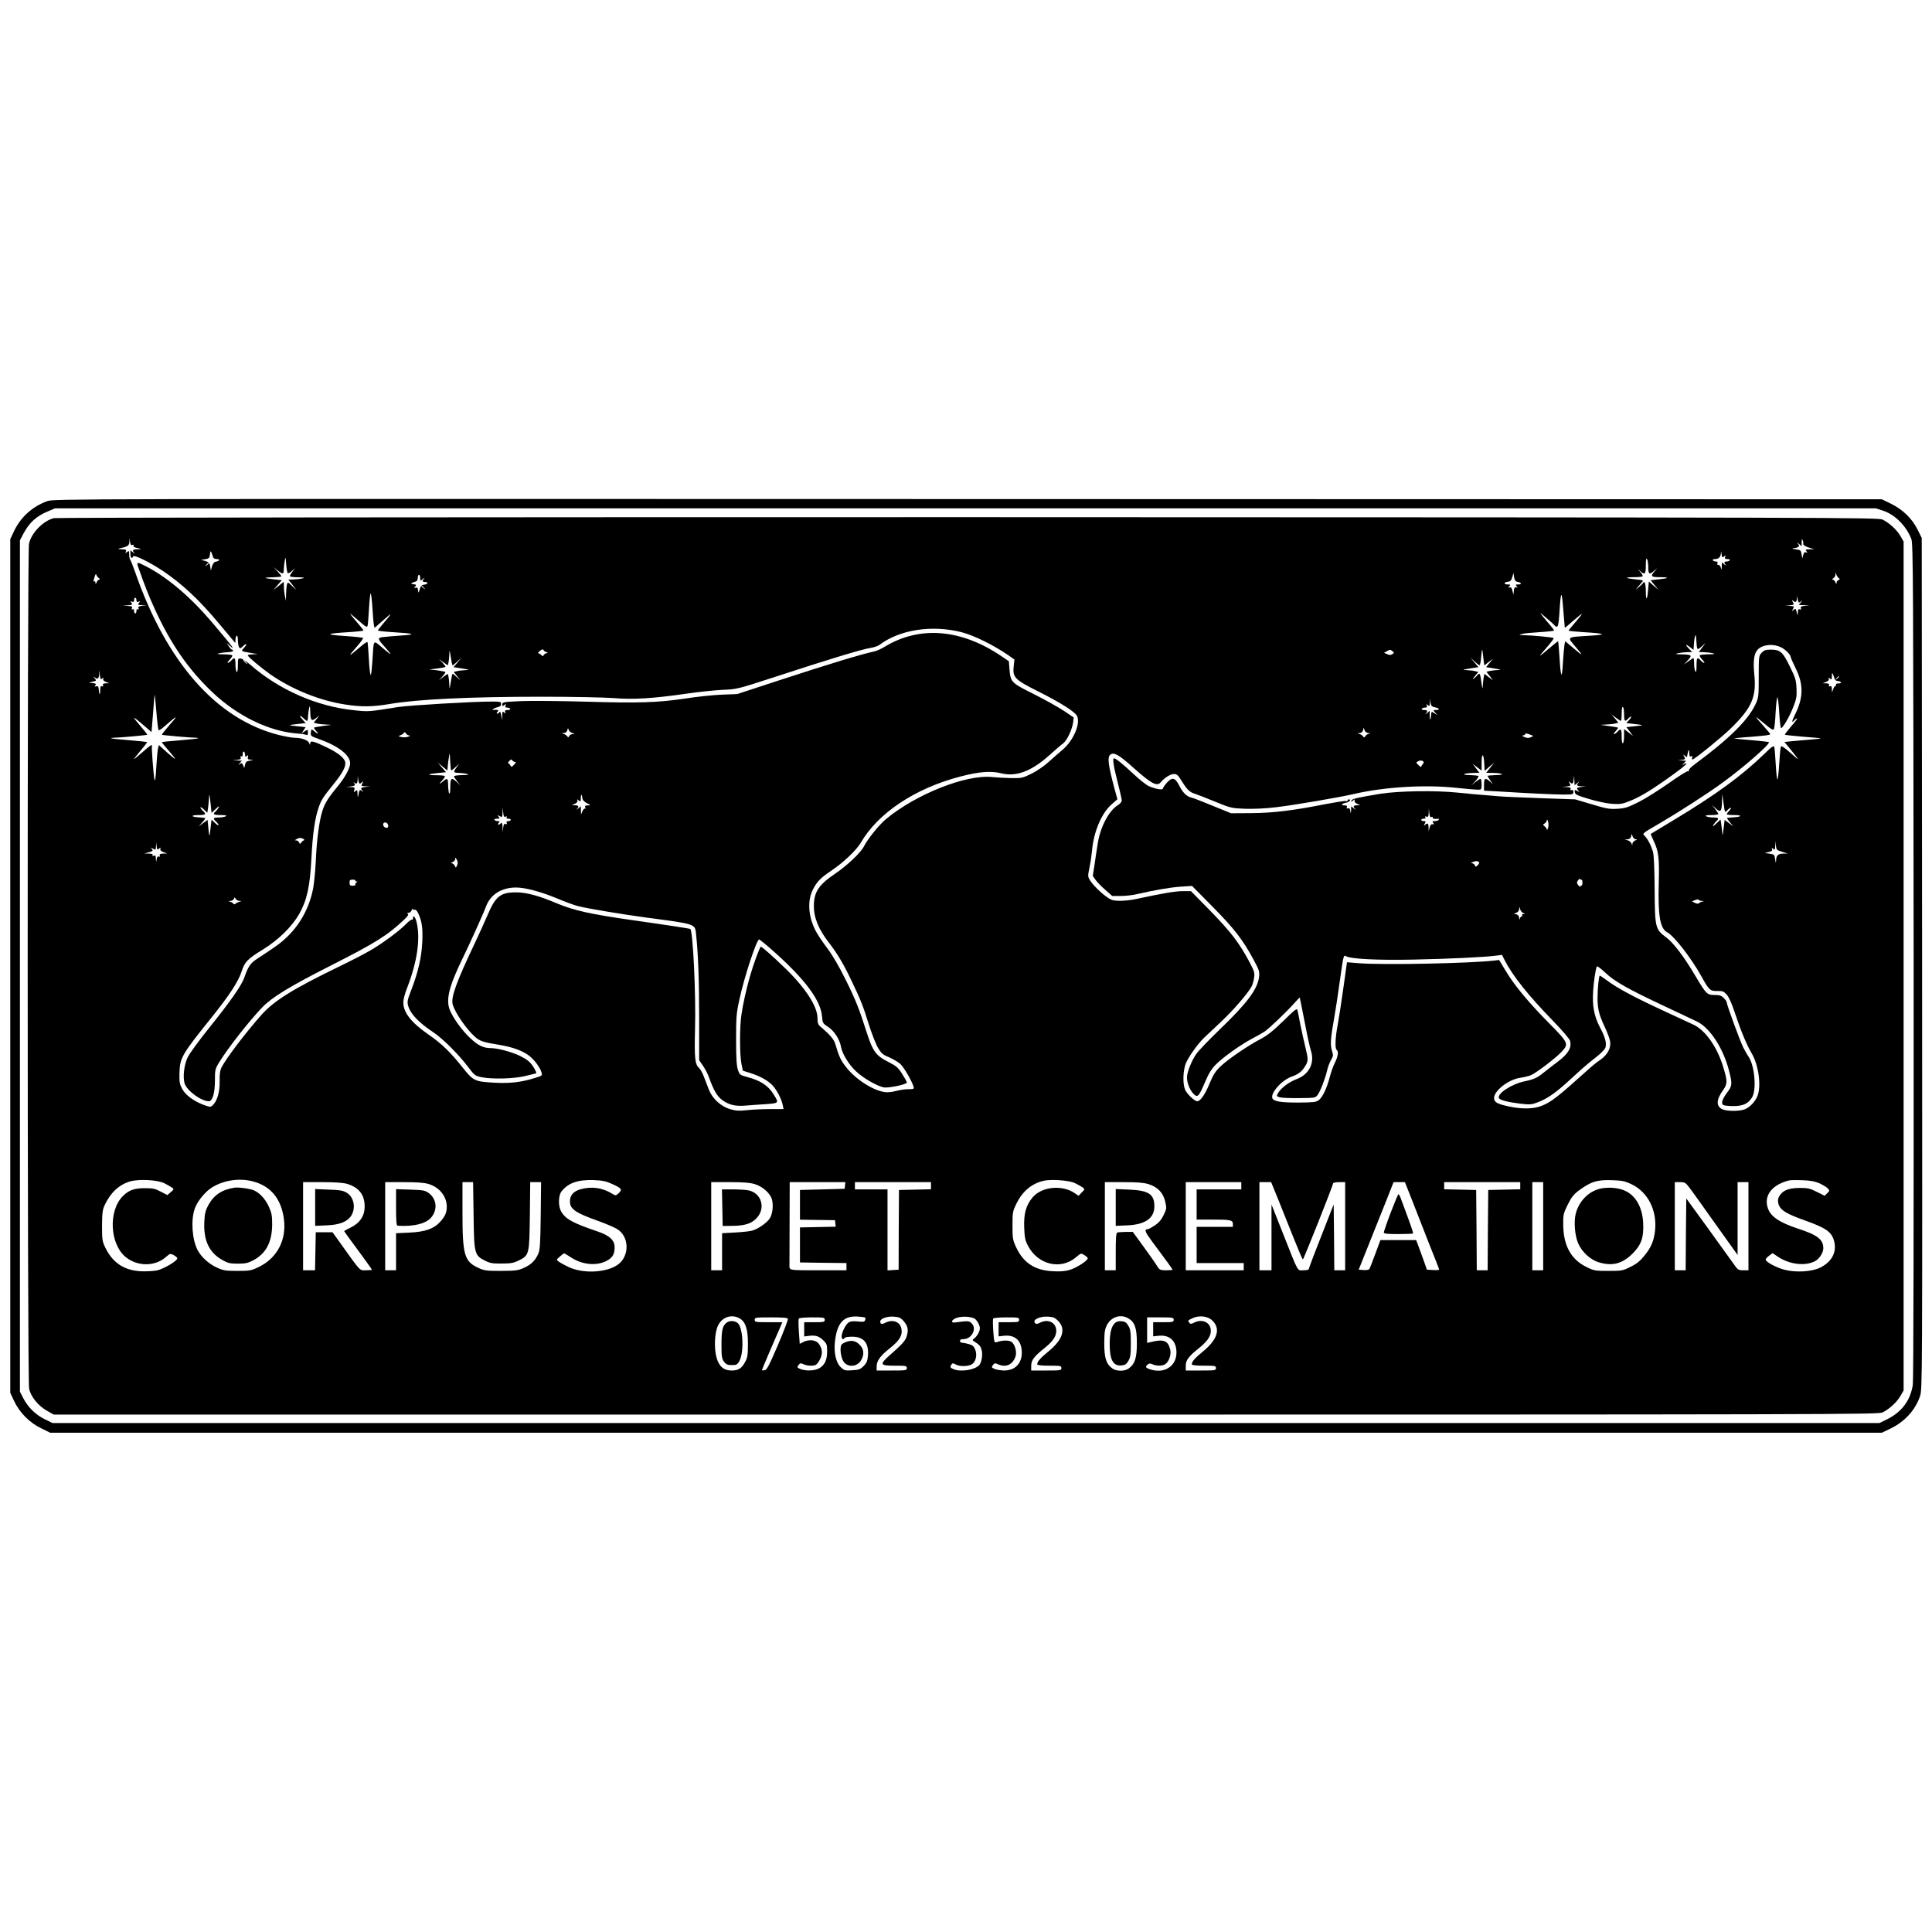 <?xml version="1.0" standalone="no"?>
<!DOCTYPE svg PUBLIC "-//W3C//DTD SVG 20010904//EN"
 "http://www.w3.org/TR/2001/REC-SVG-20010904/DTD/svg10.dtd">
<svg version="1.0" xmlns="http://www.w3.org/2000/svg"
 width="1600pt" height="1600pt" viewBox="0 0 1600 1600"
 preserveAspectRatio="xMidYMid meet">
<g transform="translate(0,1600) scale(0.1,-0.1)"
fill="#000000" stroke="none">
<path d="M392 11850 c-123 -44 -220 -132 -275 -247 l-32 -68 0 -3535 0 -3535
32 -68 c45 -96 128 -179 223 -225 l75 -37 7585 0 7585 0 75 36 c116 57 202
152 241 267 19 56 19 126 17 3582 l-3 3525 -35 70 c-46 92 -122 165 -219 213
l-76 37 -7570 2 c-7445 2 -7571 2 -7623 -17z m15205 -80 c99 -34 190 -126 232
-234 15 -37 16 -366 19 -3491 1 -2220 -1 -3473 -7 -3514 -20 -129 -91 -224
-211 -284 l-65 -32 -7565 0 -7565 0 -67 33 c-75 37 -139 100 -178 178 l-25 49
0 3525 0 3525 27 52 c51 96 109 149 207 189 l56 24 7541 0 7540 0 61 -20z"/>
<path d="M447 11709 c-89 -21 -187 -122 -207 -212 -15 -70 -14 -6927 1 -6997
14 -67 76 -143 149 -184 l55 -31 7555 0 c7277 0 7556 1 7591 18 56 28 116 83
147 135 l27 47 0 3515 0 3515 -27 47 c-31 52 -91 107 -147 135 -35 17 -315 18
-7571 20 -4434 0 -7551 -3 -7573 -8z m650 -222 c11 4 14 2 9 -5 -4 -7 4 -14
21 -18 48 -10 49 -12 11 -13 -40 -1 -46 -8 -25 -31 6 -8 2 -6 -10 4 l-23 19 0
-31 c0 -31 14 -44 22 -20 6 17 135 -46 242 -117 162 -108 305 -241 474 -444
48 -57 97 -116 109 -130 l22 -26 1 27 c0 15 5 30 10 33 6 4 10 -11 10 -37 0
-24 5 -50 10 -58 7 -12 13 -11 34 10 31 29 35 16 5 -17 -25 -26 -25 -26 61
-41 l55 -9 -43 -2 c-24 0 -42 -5 -40 -9 6 -16 104 -97 183 -154 181 -127 414
-221 627 -253 131 -20 223 -19 360 4 232 40 667 61 1260 61 248 0 515 -5 595
-11 167 -14 328 -4 613 37 96 14 229 28 295 31 118 5 124 7 405 98 495 162
750 239 824 250 25 4 56 15 69 24 167 127 436 168 682 105 103 -27 267 -108
388 -192 l48 -34 -6 -56 c-10 -90 9 -111 191 -202 196 -98 320 -176 335 -212
27 -65 -32 -201 -120 -276 -31 -26 -84 -73 -120 -105 -35 -32 -97 -74 -140
-95 -71 -35 -81 -37 -166 -36 -49 1 -122 5 -161 9 -214 22 -630 -143 -876
-348 -58 -48 -151 -163 -183 -226 -26 -52 -139 -159 -242 -229 -134 -91 -172
-149 -173 -265 0 -100 40 -196 131 -312 61 -79 114 -167 175 -295 79 -164 100
-215 148 -370 25 -80 60 -169 78 -199 28 -46 41 -57 93 -78 33 -14 74 -39 92
-55 30 -29 93 -137 108 -185 6 -22 3 -23 -42 -23 -26 0 -73 -7 -103 -15 -33
-9 -71 -13 -95 -9 -101 16 -242 108 -320 209 -42 53 -58 88 -86 185 -12 42
-42 78 -127 150 -17 15 -22 30 -22 69 0 96 -99 249 -267 412 -100 97 -193 179
-202 179 -8 0 -62 -146 -90 -245 -30 -104 -58 -230 -71 -320 -15 -100 -15
-325 0 -403 l12 -59 57 -18 c84 -26 149 -62 188 -103 37 -39 77 -117 86 -167
l6 -30 -112 0 c-62 0 -148 -4 -192 -9 -64 -7 -92 -5 -137 8 -77 22 -148 87
-177 161 -11 30 -30 79 -42 109 -11 30 -29 62 -40 72 -34 31 -39 79 -33 324 8
284 -17 804 -39 827 -4 3 -205 34 -482 73 -344 49 -483 80 -624 139 -145 62
-253 91 -335 91 -132 0 -172 -32 -239 -190 -25 -58 -71 -159 -102 -225 -156
-328 -202 -455 -186 -513 20 -69 111 -202 181 -265 42 -39 69 -48 205 -70 106
-18 187 -46 243 -87 44 -32 97 -102 107 -143 7 -24 4 -27 -61 -46 -105 -33
-199 -44 -319 -38 -173 9 -184 14 -271 123 -105 132 -175 200 -285 276 -144
100 -209 183 -209 267 0 22 13 73 29 113 87 222 115 418 80 556 -11 41 -29 58
-29 26 0 -8 -4 -13 -8 -10 -5 3 -26 -13 -48 -35 -53 -56 -202 -166 -299 -221
-44 -26 -154 -83 -245 -127 -396 -192 -549 -287 -656 -407 -132 -149 -289
-356 -329 -433 -13 -26 -17 -56 -16 -118 2 -87 -21 -163 -59 -198 -16 -14 -22
-14 -74 5 -83 32 -147 79 -176 130 -21 38 -25 57 -24 122 3 138 12 155 263
468 154 192 224 300 252 385 26 80 47 102 180 184 127 79 236 186 297 292 64
114 89 227 101 461 11 207 28 328 60 421 22 64 36 85 130 201 64 80 91 129 91
165 0 38 -51 82 -155 132 -111 53 -135 59 -136 32 0 -14 -2 -13 -9 4 -10 24
-63 43 -121 43 -20 0 -80 11 -133 24 -513 131 -927 600 -1186 1346 -18 52 -37
99 -42 105 -4 5 -8 24 -8 43 0 31 -2 33 -17 21 -15 -12 -16 -12 -10 4 5 14 0
17 -36 18 -23 1 -33 3 -22 6 73 16 85 24 87 56 l1 32 4 -32 c3 -24 8 -30 20
-26z m13837 12 c-6 -11 18 -26 56 -37 l35 -10 -39 -1 c-33 -1 -37 -3 -26 -16
11 -13 10 -14 -3 -9 -12 4 -18 -2 -24 -23 l-7 -28 -6 35 c-5 33 -8 35 -50 41
-25 3 -34 7 -20 8 14 1 31 5 39 10 13 8 13 12 1 28 -13 16 -12 16 8 -1 l22
-19 1 34 c0 27 2 30 8 14 5 -11 7 -23 5 -26z m-13170 -111 c3 -12 15 -18 33
-18 29 0 21 -16 -11 -22 -13 -2 -23 -16 -30 -38 l-10 -35 -5 34 c-5 29 -12 36
-41 45 l-35 10 35 5 c31 5 35 10 39 41 3 36 8 32 25 -22z m12514 4 c13 11 15
11 9 -4 -5 -14 -1 -18 19 -18 14 0 22 -4 19 -10 -3 -5 -15 -10 -26 -10 -22 0
-24 -10 -6 -30 6 -8 2 -6 -10 4 l-23 19 -1 -34 c-1 -31 -2 -32 -8 -9 -4 14
-14 24 -21 22 -8 -2 -10 3 -7 13 5 10 0 15 -13 15 -10 0 -22 5 -25 10 -3 6 4
10 17 10 31 0 48 17 50 50 1 19 2 17 5 -8 4 -29 6 -32 21 -20z m-11895 -138
c4 -4 19 3 34 17 l27 24 -22 -29 c-12 -16 -22 -33 -22 -37 0 -5 30 -10 68 -10
52 -1 60 -3 37 -9 -16 -4 -50 -8 -73 -9 l-44 -1 33 -42 33 -43 -36 33 c-35 33
-35 33 -42 10 -3 -13 -6 -48 -7 -78 l-1 -55 -9 40 c-4 22 -8 57 -8 78 l-1 39
-42 -34 -43 -33 34 40 35 40 -63 7 c-91 10 -96 16 -13 17 39 1 72 4 72 8 0 4
-15 23 -32 42 l-33 35 33 -27 c43 -35 52 -34 52 6 0 17 4 50 8 72 7 38 7 37
12 -27 3 -36 8 -70 13 -74z m11267 49 c0 -59 10 -65 49 -30 l26 22 -22 -26
c-37 -41 -30 -49 44 -49 82 0 77 -9 -11 -18 l-66 -7 32 -40 33 -40 -40 34 -40
35 -6 -67 c-7 -89 -19 -97 -19 -14 0 57 -11 93 -22 70 -2 -5 -17 -19 -33 -33
l-30 -25 20 25 c11 13 26 31 34 40 13 13 7 16 -53 22 -89 9 -96 18 -14 18 35
0 68 3 71 7 4 4 -5 20 -20 37 -26 29 -26 29 -2 8 41 -36 49 -29 49 46 0 47 3
63 10 52 5 -8 10 -39 10 -67z m-11920 33 c0 -2 -8 -10 -17 -17 -16 -13 -17
-12 -4 4 13 16 21 21 21 13z m13496 -122 c13 -10 13 -12 -1 -18 -8 -3 -15 -13
-16 -23 0 -14 -2 -13 -9 5 -5 12 -15 22 -22 22 -8 0 -6 5 5 11 9 5 18 20 18
32 1 20 2 20 6 2 3 -11 11 -25 19 -31z m-14408 -1 c10 -8 11 -13 4 -13 -7 0
-17 -10 -22 -22 -7 -19 -9 -19 -9 -5 -1 10 -5 16 -10 13 -10 -6 -9 1 5 44 5
16 9 20 12 10 2 -8 11 -21 20 -27z m11747 -31 c34 -6 42 -22 11 -22 -24 0 -27
-2 -16 -15 11 -13 10 -14 -3 -9 -12 4 -17 -2 -20 -28 l-3 -33 -9 33 c-5 24
-12 31 -23 27 -12 -4 -13 -3 -2 10 11 13 9 15 -14 15 -34 0 -34 18 1 22 21 2
29 11 37 38 l10 35 5 -35 c4 -24 12 -36 26 -38z m-9085 31 c0 -26 0 -26 23 -7
12 10 16 12 10 4 -18 -20 -16 -30 7 -30 30 0 24 -18 -7 -22 -21 -2 -29 -11
-37 -38 -10 -34 -10 -34 -14 -8 -2 20 -7 25 -20 21 -15 -6 -15 -4 -4 9 12 14
10 17 -15 20 -28 4 -24 8 22 23 8 2 15 16 15 30 0 14 5 25 10 25 6 0 10 -12
10 -27z m31 -80 c13 -16 12 -17 -3 -4 -10 7 -18 15 -18 17 0 8 8 3 21 -13z
m9448 -332 c1 -1 33 25 71 59 39 34 70 59 70 55 0 -4 -25 -35 -55 -70 -30 -34
-55 -65 -55 -68 0 -2 54 -8 119 -12 189 -11 206 -21 57 -30 -197 -12 -191 -6
-115 -95 66 -78 62 -78 -32 2 l-57 48 -6 -32 c-3 -18 -9 -87 -13 -153 -8 -141
-18 -119 -29 68 -4 64 -9 117 -11 117 -2 0 -35 -27 -74 -60 -38 -33 -72 -60
-75 -60 -3 0 23 32 57 70 34 39 59 73 56 76 -6 6 -170 22 -252 24 -39 2 -39 2
-10 10 17 5 83 11 148 15 64 4 117 10 117 13 0 4 -14 23 -30 42 -17 19 -45 53
-63 75 -30 38 -29 38 31 -14 34 -29 65 -57 68 -62 3 -5 11 -9 18 -9 9 0 15 30
20 108 12 195 19 203 32 37 7 -82 13 -152 13 -154z m-9875 167 c4 -62 9 -125
12 -141 l6 -27 76 67 c77 69 74 60 -18 -47 -16 -19 -30 -38 -30 -41 0 -4 54
-10 119 -14 182 -11 207 -20 76 -28 -60 -4 -129 -10 -152 -13 -51 -7 -50 -11
29 -99 54 -61 40 -54 -50 23 -60 51 -58 55 -67 -109 -4 -64 -10 -121 -14 -128
-5 -7 -12 50 -16 126 -4 76 -9 142 -12 146 -3 4 -32 -16 -66 -46 -92 -79 -99
-79 -28 1 35 40 61 75 58 79 -4 3 -73 11 -154 16 -167 12 -157 20 38 32 65 4
119 10 119 14 0 3 -25 35 -55 69 -30 35 -55 66 -55 69 0 3 31 -23 69 -56 58
-51 70 -59 75 -44 3 10 8 75 12 145 4 70 10 125 14 123 4 -3 10 -55 14 -117z
m11815 42 c4 0 13 6 21 13 8 6 6 2 -4 -10 l-19 -23 44 -2 44 -1 -38 -4 c-30
-3 -37 -8 -33 -20 4 -11 2 -14 -9 -9 -11 4 -15 -2 -16 -27 -1 -20 -3 -24 -6
-12 -10 46 -12 48 -30 34 -15 -13 -15 -12 -4 9 11 21 10 22 -26 24 l-38 1 38
4 c35 4 36 6 25 26 -10 19 -9 20 4 10 18 -16 28 -8 30 26 1 21 2 20 5 -6 2
-18 8 -33 12 -33z m-13769 20 c0 -14 5 -18 18 -13 15 6 15 5 3 -10 -12 -15
-10 -17 25 -19 l39 -1 -37 -4 c-29 -3 -36 -8 -31 -20 4 -11 2 -14 -5 -9 -8 5
-12 0 -12 -13 0 -12 -4 -21 -10 -21 -5 0 -10 9 -10 21 0 13 -4 18 -12 13 -8
-5 -9 -2 -5 9 5 14 -1 17 -36 19 l-42 1 43 4 c39 4 42 6 30 20 -11 15 -11 16
5 10 12 -5 17 -1 17 13 0 11 5 20 10 20 6 0 10 -9 10 -20z m12926 -399 c3 -11
12 -7 36 15 l32 29 -27 -37 -28 -38 43 -1 c24 -1 57 -5 73 -9 23 -6 16 -8 -36
-9 -36 0 -69 -4 -72 -8 -4 -4 5 -19 20 -35 15 -15 22 -28 16 -28 -5 0 -18 9
-28 20 -29 32 -35 24 -35 -42 0 -45 -3 -59 -10 -48 -5 8 -10 36 -10 63 0 26
-3 47 -6 47 -3 0 -22 -12 -42 -27 l-37 -27 33 36 c39 42 33 47 -56 49 -47 1
-52 3 -27 9 17 4 50 8 74 9 l45 1 -29 30 c-33 35 -26 40 13 9 l27 -21 3 44 c1
23 5 54 9 68 6 19 8 12 11 -30 1 -30 5 -61 8 -69z m690 10 c38 -17 84 -63 84
-83 0 -5 19 -48 42 -95 66 -134 63 -244 -9 -386 -25 -50 -26 -70 -3 -42 7 8
17 15 22 15 5 0 -16 -29 -48 -65 -31 -36 -55 -67 -52 -70 2 -2 69 -9 149 -16
79 -6 145 -12 147 -14 2 -2 -36 -6 -85 -10 -48 -4 -117 -10 -152 -13 l-63 -7
56 -68 c31 -38 56 -71 56 -74 0 -2 -30 23 -67 56 -42 38 -70 56 -74 49 -4 -6
-10 -69 -14 -140 -4 -70 -11 -130 -15 -133 -4 -2 -10 53 -14 123 -4 70 -9 135
-12 145 -5 15 -20 5 -82 -56 -189 -183 -404 -340 -757 -552 -99 -60 -182 -110
-184 -111 -1 -2 9 -27 23 -56 42 -87 49 -145 43 -352 -7 -271 11 -375 70 -407
58 -31 197 -210 283 -364 63 -114 72 -123 131 -122 46 1 55 -3 79 -30 17 -19
42 -73 65 -144 51 -154 100 -272 141 -341 58 -96 82 -274 48 -356 -21 -51 -71
-100 -114 -112 -52 -15 -147 -12 -179 5 -51 26 -47 80 10 159 36 51 36 74 -2
196 -49 159 -144 295 -240 342 -19 9 -133 62 -254 118 -240 111 -384 188 -466
250 -30 22 -56 40 -60 40 -8 0 -19 -107 -19 -189 1 -88 13 -136 59 -234 21
-45 42 -99 45 -120 10 -54 -21 -113 -82 -155 -26 -17 -63 -47 -83 -65 -272
-245 -323 -285 -407 -317 -64 -24 -157 -26 -257 -5 -96 20 -124 33 -131 61
-15 60 114 165 220 179 28 4 66 13 85 21 43 18 212 147 256 196 58 63 53 73
-104 232 -173 175 -290 316 -361 435 l-55 91 -40 -5 c-198 -23 -918 -38 -1120
-22 l-100 8 -29 -208 c-16 -114 -37 -252 -47 -306 -21 -107 -25 -202 -9 -212
17 -11 11 -54 -14 -104 -14 -26 -33 -81 -44 -122 -24 -93 -60 -168 -92 -191
-22 -16 -46 -18 -171 -19 -138 0 -195 9 -210 32 -24 40 71 151 156 182 59 21
86 42 114 88 26 42 26 56 2 155 -11 44 -29 126 -41 184 -11 58 -22 114 -25
125 -4 17 -23 3 -117 -90 -84 -82 -132 -120 -187 -149 -108 -56 -278 -173
-337 -231 -40 -39 -59 -70 -88 -141 -38 -91 -75 -144 -101 -144 -22 0 -87 61
-101 97 -20 47 -17 154 5 213 20 53 100 165 153 216 18 17 80 75 137 129 101
94 228 241 257 297 8 15 17 48 20 72 6 39 1 54 -38 128 -86 161 -153 248 -321
421 l-164 167 -69 0 c-62 0 -175 -20 -379 -64 -38 -9 -100 -16 -136 -16 -55 0
-73 4 -105 26 -52 35 -120 101 -146 142 -20 32 -20 36 -5 110 9 42 18 105 21
140 14 154 77 304 159 378 l51 45 -24 87 c-52 195 -61 261 -35 282 29 24 72 0
198 -114 143 -127 189 -152 220 -114 32 38 80 68 109 68 23 0 34 -9 57 -47 49
-79 70 -101 109 -114 20 -6 98 -36 172 -67 132 -54 138 -55 250 -60 71 -2 170
2 259 13 139 16 515 80 646 110 249 58 585 78 841 51 83 -9 165 -16 182 -16
31 0 32 1 32 45 0 25 -4 45 -9 45 -5 0 -24 -12 -43 -27 l-33 -27 33 35 c18 20
29 38 26 42 -4 4 -37 7 -73 8 -77 1 -49 16 33 18 l48 1 -28 37 -28 37 37 -28
37 -28 0 68 c0 84 18 75 22 -10 l3 -60 40 35 40 34 -33 -42 -34 -43 54 -1 c83
-1 107 -17 26 -18 -38 -1 -68 -4 -68 -7 0 -3 10 -20 22 -37 l22 -32 -25 23
c-39 34 -49 28 -49 -27 l0 -49 113 -6 c275 -17 468 -26 545 -26 77 0 82 1 82
21 0 14 -5 19 -14 16 -10 -4 -13 -1 -9 9 4 10 -4 14 -33 16 l-39 1 38 4 c35 4
36 6 26 26 -9 18 -9 20 2 10 21 -21 28 -15 32 25 4 37 4 37 5 -7 l2 -44 23 19
c12 10 16 12 10 4 -21 -23 -15 -30 25 -32 l37 -1 -37 -4 c-40 -4 -46 -11 -25
-32 10 -11 8 -11 -11 -1 -22 11 -23 10 -20 -11 3 -19 20 -27 118 -56 66 -20
147 -37 191 -40 66 -4 84 -2 145 23 76 30 157 77 279 162 122 85 197 144 191
149 -3 3 -14 0 -23 -8 -15 -11 -15 -10 1 9 l19 22 -34 2 -34 1 33 4 c29 4 31
6 20 26 -10 20 -10 21 5 8 10 -7 17 -12 18 -10 0 2 3 15 5 28 7 37 14 38 14 3
0 -24 4 -30 15 -26 11 5 13 2 9 -10 -3 -9 -2 -16 2 -16 16 0 237 180 313 253
180 175 219 265 199 456 -9 95 -4 154 19 189 32 51 126 66 199 33z m-10218
-42 c12 0 11 -3 -5 -9 -13 -5 -23 -14 -23 -20 0 -6 -7 -4 -16 4 -8 9 -20 16
-26 16 -6 0 0 9 13 19 20 16 25 17 32 5 4 -8 16 -14 25 -15z m7757 -52 l7 -58
36 28 37 27 -29 -34 -29 -35 69 -11 c50 -8 59 -12 33 -13 -20 0 -51 -4 -68 -7
l-31 -7 27 -35 27 -36 -36 27 -35 27 -7 -37 c-3 -21 -6 -54 -7 -73 -1 -21 -5
-7 -10 34 -10 78 -15 88 -32 66 -7 -8 -21 -22 -32 -30 -12 -9 -8 -1 9 20 l29
35 -24 6 c-13 4 -44 8 -69 9 -43 2 -42 3 24 14 l70 11 -34 40 -34 40 37 -34
c20 -19 39 -32 42 -29 3 3 9 36 12 74 7 73 8 72 18 -19z m-8538 -56 c2 -3 20
11 40 30 l37 34 -34 -40 -34 -40 70 -11 c66 -11 67 -12 24 -14 -25 -1 -56 -5
-69 -9 l-24 -6 29 -35 28 -35 -32 29 c-17 16 -33 28 -35 25 -2 -2 -9 -33 -14
-69 -10 -62 -10 -63 -12 -20 -1 25 -4 55 -7 68 l-6 22 -37 -26 -36 -27 29 31
c16 18 27 34 24 37 -3 3 -34 9 -69 14 l-64 7 68 8 c37 5 67 11 67 14 0 3 -12
19 -27 36 l-28 29 36 -27 37 -26 6 22 c3 13 6 43 7 68 2 43 2 42 12 -20 5 -36
12 -67 14 -69z m7785 116 c15 -12 15 -14 -2 -25 -14 -8 -24 -8 -43 1 l-25 11
22 12 c27 16 28 16 48 1z m-10686 -226 c12 9 13 9 9 -3 -4 -9 4 -18 22 -25
l28 -11 -29 -1 c-20 -1 -27 -5 -23 -15 4 -10 1 -13 -9 -9 -11 4 -14 -4 -14
-33 0 -45 -8 -42 -12 5 -2 26 -6 31 -21 27 -14 -3 -16 -2 -7 9 9 11 5 14 -22
18 l-33 3 33 9 c32 7 32 8 15 29 -10 11 -11 15 -3 9 26 -23 40 -15 42 25 1 37
2 37 5 -6 4 -37 6 -42 19 -31z m14348 -3 c3 -10 14 -18 25 -18 11 0 23 -4 26
-10 4 -6 -5 -10 -20 -10 -15 0 -24 -4 -20 -10 3 -5 2 -10 -4 -10 -5 0 -14 -12
-19 -27 l-10 -28 -1 29 c-1 20 -5 27 -15 23 -10 -4 -13 -1 -9 9 4 10 -3 14
-23 15 l-29 1 28 11 c18 7 26 16 22 25 -4 12 -3 13 10 2 13 -11 15 -8 16 21 0
28 2 30 9 14 5 -11 11 -28 14 -37z m36 18 c0 -2 -8 -10 -17 -17 -16 -13 -17
-12 -4 4 13 16 21 21 21 13z m-13917 -443 c4 -3 24 9 45 28 115 101 125 103
41 9 -34 -39 -60 -72 -58 -75 4 -4 246 -25 288 -25 8 0 12 -2 10 -5 -3 -2 -70
-9 -150 -16 -79 -6 -146 -13 -148 -15 -2 -2 22 -32 53 -67 31 -35 56 -67 56
-71 0 -4 -30 20 -67 53 l-68 61 -7 -32 c-4 -18 -10 -89 -14 -158 -5 -87 -10
-116 -15 -95 -7 29 -25 262 -21 278 4 17 -15 4 -80 -54 -37 -33 -68 -58 -68
-55 0 3 25 35 56 72 31 36 54 67 52 69 -1 1 -68 8 -148 15 -80 6 -147 13 -149
16 -2 2 5 4 16 4 42 0 277 21 282 25 2 3 -22 33 -53 69 -31 35 -56 67 -56 71
0 4 33 -21 73 -56 l72 -62 12 149 c6 82 12 154 13 159 2 6 8 -56 15 -138 6
-81 15 -150 18 -154z m10568 190 c39 -7 48 -23 13 -23 -27 0 -27 0 -8 -22 l19
-21 -25 16 c-26 16 -26 16 -28 -15 -4 -46 -12 -48 -12 -3 l0 38 -22 -19 c-13
-10 -17 -12 -10 -4 18 21 15 30 -14 30 -14 0 -23 4 -19 10 3 6 15 10 27 10 15
0 18 4 14 16 -5 14 -4 15 9 4 13 -11 15 -8 17 21 l1 34 4 -33 c4 -27 10 -34
34 -39z m1569 -59 c0 -58 7 -65 35 -34 10 11 21 18 23 15 3 -3 -5 -16 -17 -29
l-23 -24 59 -7 c92 -10 92 -11 15 -19 l-73 -8 28 -36 27 -36 -37 28 -37 28 0
-55 c0 -31 -4 -59 -10 -62 -6 -4 -10 17 -10 54 0 65 -6 73 -35 41 -10 -11 -23
-20 -28 -20 -6 0 0 11 13 25 13 14 22 27 19 29 -2 2 -35 8 -74 13 l-70 10 50
3 c28 1 61 5 74 9 l24 6 -29 35 -29 34 36 -27 c20 -15 39 -27 42 -27 4 0 7 27
7 61 0 37 4 58 10 54 6 -3 10 -31 10 -61z m-2118 -155 c21 -1 21 -2 3 -6 -11
-3 -24 -12 -28 -20 -8 -13 -10 -13 -20 0 -7 9 -21 17 -32 20 -17 4 -17 5 3 6
16 1 26 9 30 23 l5 22 8 -22 c5 -13 18 -22 31 -23z m1345 -15 l22 -9 -22 -11
c-17 -7 -31 -7 -52 2 -19 8 -23 13 -12 14 9 0 17 4 17 9 0 10 14 9 47 -5z
m-10647 -166 c0 -17 3 -18 14 -9 12 10 13 8 9 -8 -4 -17 0 -21 23 -22 27 -2
26 -2 -6 -8 -29 -5 -36 -11 -41 -36 -6 -28 -7 -29 -14 -7 -8 25 -15 27 -35 10
-8 -7 -6 -3 4 10 l19 22 -39 2 -39 1 37 4 c29 3 36 8 31 20 -4 11 -2 14 5 9 8
-5 12 2 12 19 0 15 4 24 10 20 6 -3 10 -15 10 -27z m9754 -75 c-8 -8 -14 -18
-14 -23 0 -5 -10 1 -22 13 -23 22 -23 22 -3 33 28 15 59 -3 39 -23z m-10039
-337 l7 -68 35 33 c24 23 32 27 25 13 -6 -11 -18 -26 -26 -34 -28 -22 -17 -30
42 -30 40 0 53 -3 42 -10 -8 -5 -34 -10 -57 -10 -48 0 -53 -8 -23 -35 11 -10
20 -23 20 -28 0 -6 -13 2 -29 17 l-29 28 -7 -58 c-10 -93 -11 -93 -19 -16 l-7
72 -37 -27 -37 -27 29 32 c16 17 28 34 25 36 -2 3 -26 6 -52 7 -68 4 -70 19
-3 19 60 0 67 7 36 35 -11 10 -20 23 -20 28 0 6 13 -2 29 -17 l28 -27 7 47 c3
26 6 61 7 78 1 44 6 22 14 -58z m12559 -47 c11 12 24 21 29 21 6 0 1 -10 -11
-23 -12 -13 -22 -26 -22 -30 0 -4 28 -7 63 -7 70 0 62 -15 -10 -19 -26 -1 -49
-4 -51 -5 -1 -2 10 -19 25 -37 l28 -33 -36 27 -36 27 -9 -72 c-7 -59 -9 -65
-11 -33 -2 22 -6 55 -9 74 l-5 34 -36 -34 c-24 -23 -32 -27 -25 -13 6 11 18
26 26 34 26 21 18 30 -26 30 -24 0 -50 5 -58 10 -11 7 2 10 43 10 31 0 57 4
57 9 0 5 -12 24 -27 43 l-27 33 33 -30 c40 -37 50 -26 52 60 l2 60 11 -79 c11
-78 11 -78 30 -57z m-11787 -248 c-7 -2 -17 -11 -23 -19 -9 -13 -12 -13 -17 2
-4 9 -14 16 -24 16 -14 0 -12 3 7 13 18 9 31 10 47 2 13 -6 17 -12 10 -14z
m12241 -95 l47 -15 -35 0 c-44 -1 -60 -15 -61 -55 -2 -27 -3 -26 -8 9 -6 38
-8 40 -46 45 l-40 6 33 8 c24 6 32 12 27 23 -4 13 -3 14 10 3 13 -11 15 -7 17
26 l1 39 4 -37 c4 -35 7 -39 51 -52z m-13441 26 c14 11 15 11 11 -2 -3 -10 5
-19 26 -27 l31 -11 -34 -1 c-25 -1 -32 -5 -28 -15 4 -10 1 -13 -8 -10 -9 4
-15 -4 -18 -23 -4 -27 -4 -27 -6 4 -1 26 -4 31 -18 26 -11 -4 -14 -3 -9 5 5 8
-5 12 -31 13 l-38 1 38 10 c32 9 36 12 25 26 -12 13 -10 14 10 3 21 -11 22
-10 24 21 l1 33 4 -33 c4 -29 6 -32 20 -20z m666 -433 c20 -1 20 -2 2 -6 -11
-3 -26 -10 -33 -16 -10 -8 -15 -8 -20 0 -4 6 -16 13 -27 16 -18 4 -18 5 3 6
12 0 25 8 29 17 5 15 7 15 15 0 5 -9 19 -17 31 -17z m12110 0 c21 -1 21 -2 2
-6 -11 -3 -23 -9 -26 -14 -3 -5 -17 -3 -31 3 l-26 13 26 11 c15 6 29 7 30 2 2
-4 13 -9 25 -9z m-12732 -2338 c24 -12 52 -28 63 -36 18 -13 17 -15 -10 -38
l-28 -24 -54 28 c-46 25 -65 29 -133 29 -87 0 -132 -16 -181 -65 -123 -122
-109 -401 25 -507 96 -77 237 -77 326 -2 40 34 41 35 71 19 17 -9 30 -22 28
-28 -8 -25 -114 -86 -168 -98 -30 -6 -90 -9 -135 -7 -139 8 -233 71 -294 198
-24 50 -26 65 -26 180 1 105 4 132 22 170 48 103 119 169 210 196 73 21 228
13 284 -15z m734 15 c145 -38 231 -140 255 -303 27 -177 -53 -333 -210 -407
-60 -29 -73 -31 -175 -31 -100 0 -116 3 -172 29 -64 29 -128 88 -157 144 -45
87 -56 246 -24 340 18 55 73 126 126 166 95 69 238 94 357 62z m2972 -20 c82
-37 89 -47 57 -77 -22 -21 -27 -22 -47 -9 -85 54 -176 67 -270 41 -58 -17 -87
-50 -87 -100 0 -64 45 -95 233 -162 61 -22 132 -52 155 -66 106 -61 108 -229
5 -299 -97 -65 -286 -73 -404 -17 -35 17 -73 37 -83 46 -19 14 -19 15 10 40
16 15 32 27 36 27 3 0 30 -15 58 -34 94 -62 216 -72 299 -25 45 25 61 54 61
110 0 59 -43 98 -145 132 -200 68 -259 100 -296 161 -27 44 -26 134 1 169 55
70 134 98 265 94 74 -3 101 -8 152 -31z m3833 7 c25 -12 54 -28 65 -36 20 -16
20 -16 -7 -43 l-26 -27 -29 20 c-105 74 -277 57 -353 -35 -54 -66 -72 -133
-68 -247 3 -84 8 -108 31 -151 81 -158 272 -204 398 -96 40 34 42 35 67 19 15
-8 28 -20 30 -26 6 -17 -90 -80 -147 -97 -38 -12 -79 -15 -140 -12 -150 7
-244 68 -305 197 -29 62 -31 73 -31 181 0 110 2 119 32 181 50 102 123 164
220 189 63 16 212 6 263 -17z m4615 -12 c132 -65 207 -212 192 -376 -9 -88
-31 -143 -87 -212 -39 -48 -66 -70 -118 -95 -64 -32 -72 -33 -182 -33 -111 0
-118 1 -183 33 -126 62 -188 175 -191 343 -1 91 1 98 37 172 30 61 49 85 90
116 103 76 152 92 284 87 80 -3 102 -8 158 -35z m1552 10 c28 -13 59 -32 69
-42 17 -19 17 -21 -4 -41 l-21 -21 -64 32 c-54 28 -76 33 -134 33 -81 1 -132
-14 -160 -45 -30 -32 -36 -61 -20 -100 18 -42 69 -72 206 -121 186 -66 231
-98 251 -177 22 -89 -19 -168 -114 -216 -68 -35 -201 -43 -296 -19 -65 17
-150 61 -157 82 -2 7 10 22 27 34 l30 22 46 -31 c96 -63 222 -78 304 -36 37
19 70 70 70 108 0 72 -49 110 -210 162 -154 51 -227 100 -250 171 -34 103 34
192 175 228 11 3 61 4 110 2 66 -2 104 -9 142 -25z m-12193 -5 c99 -30 146
-90 146 -189 0 -76 -39 -135 -114 -172 -31 -15 -56 -29 -56 -31 0 -2 52 -73
115 -158 63 -86 115 -158 115 -161 0 -3 -22 -5 -49 -5 -56 0 -40 -16 -209 220
l-68 95 -70 0 -69 0 -3 -157 -3 -158 -49 0 -50 0 0 365 0 365 158 0 c108 0
174 -5 206 -14z m674 -1 c91 -27 151 -102 152 -187 0 -50 -13 -80 -55 -127
-53 -58 -124 -83 -257 -89 l-108 -5 0 -153 0 -154 -45 0 -45 0 0 365 0 365
153 0 c108 0 168 -4 205 -15z m374 -257 c4 -321 7 -334 94 -378 42 -21 62 -25
140 -24 76 0 99 5 140 25 87 43 88 50 92 372 l3 277 45 0 45 0 -3 -277 c-3
-241 -6 -283 -21 -318 -25 -55 -60 -90 -121 -116 -45 -21 -67 -23 -186 -24
-125 0 -139 2 -191 26 -114 54 -129 107 -129 457 l0 252 44 0 44 0 4 -272z
m2327 256 c63 -18 125 -72 142 -121 17 -52 7 -134 -20 -169 -29 -37 -93 -81
-140 -95 -20 -6 -84 -13 -143 -16 l-108 -6 0 -153 0 -154 -45 0 -45 0 0 365 0
365 153 0 c110 0 168 -4 206 -16z m749 -11 l-3 -28 -185 -5 -185 -5 0 -123 0
-123 145 -2 145 -2 3 -27 3 -27 -148 -3 -148 -3 0 -145 0 -145 193 -3 192 -2
0 -30 0 -30 -235 0 c-249 0 -237 -2 -237 45 0 8 0 166 1 350 l1 335 231 0 230
0 -3 -27z m712 -3 l0 -29 -132 -3 -133 -3 -2 -330 -1 -330 -46 -3 -46 -3 0
335 0 336 -135 0 -135 0 0 30 0 30 315 0 315 0 0 -30z m1800 14 c76 -23 124
-72 140 -146 12 -54 12 -59 -14 -112 -19 -39 -40 -63 -73 -85 -26 -17 -52 -31
-59 -31 -30 0 -21 -23 34 -97 116 -156 172 -232 172 -238 0 -3 -24 -5 -52 -5
-45 0 -55 4 -68 24 -22 36 -96 141 -156 222 l-53 72 -58 0 c-32 -1 -64 -3 -70
-5 -10 -4 -13 -45 -13 -159 l0 -154 -45 0 -45 0 0 365 0 365 153 0 c112 0 168
-4 207 -16z m770 -14 l0 -30 -185 0 -185 0 0 -125 0 -125 128 0 c153 0 172 -4
172 -36 l0 -24 -150 0 -150 0 0 -150 0 -150 195 0 195 0 0 -30 0 -30 -240 0
-240 0 0 365 0 365 230 0 230 0 0 -30z m307 -117 c33 -82 91 -226 128 -320 38
-95 71 -173 75 -173 6 0 250 613 250 630 0 5 22 10 50 10 l50 0 0 -365 0 -365
-45 0 -45 0 -2 273 -3 272 -22 -55 c-141 -358 -183 -469 -183 -478 0 -7 -18
-12 -45 -12 -54 0 -37 -31 -170 305 l-95 240 0 -272 0 -273 -50 0 -50 0 0 365
0 365 49 0 48 0 60 -147z m1112 -15 c35 -90 97 -248 138 -353 42 -104 78 -196
80 -203 4 -10 -7 -12 -47 -10 l-53 3 -28 80 c-16 44 -36 99 -45 123 l-16 42
-148 0 -148 0 -42 -113 c-23 -63 -45 -119 -49 -126 -5 -7 -24 -11 -49 -9 l-40
3 84 210 c47 116 112 279 145 363 l60 152 47 0 47 0 64 -162z m891 132 l0 -29
-132 -3 -133 -3 -3 -332 -2 -333 -45 0 -45 0 -2 333 -3 332 -132 3 -133 3 0
29 0 30 315 0 315 0 0 -30z m190 -335 l0 -365 -45 0 -45 0 0 365 0 365 45 0
45 0 0 -365z m1227 298 c27 -38 90 -124 138 -193 49 -69 124 -174 167 -234
l78 -109 0 302 0 301 45 0 45 0 0 -365 0 -365 -43 0 c-41 0 -45 2 -87 63 -24
34 -121 168 -214 297 l-171 235 -3 -297 -2 -298 -45 0 -45 0 0 365 0 365 44 0
c42 0 45 -2 93 -67z m-7886 -1059 c52 -26 74 -90 73 -214 0 -88 -3 -112 -22
-147 -29 -55 -56 -73 -113 -73 -65 0 -104 33 -125 107 -22 77 -16 213 14 269
34 66 109 92 173 58z m1044 4 c3 -3 3 -13 -1 -22 -5 -13 -15 -15 -58 -10 -34
4 -61 2 -75 -6 -25 -13 -60 -82 -61 -117 0 -24 14 -31 25 -13 3 6 31 10 62 10
96 0 139 -52 131 -156 -4 -45 -10 -61 -36 -87 -27 -27 -40 -32 -95 -35 -58 -4
-65 -2 -94 25 -39 36 -58 119 -49 207 17 160 71 220 188 213 32 -2 60 -6 63
-9z m317 -27 c36 -40 43 -73 28 -124 -12 -41 -34 -66 -149 -167 -78 -70 -72
-80 49 -80 93 0 100 -1 100 -20 0 -19 -7 -20 -125 -20 l-125 0 0 33 c0 47 29
88 110 152 80 64 106 107 95 161 -10 58 -73 81 -134 49 -30 -15 -41 -11 -41
12 0 23 60 44 114 39 40 -3 55 -9 78 -35z m589 19 c11 -7 27 -27 35 -46 12
-29 12 -39 0 -68 -8 -18 -24 -40 -36 -49 -21 -15 -21 -15 14 -37 25 -15 39
-33 45 -58 11 -39 1 -102 -18 -126 -35 -41 -157 -61 -216 -34 -27 12 -29 16
-15 38 8 12 12 12 35 0 33 -18 98 -17 131 0 35 19 49 79 30 124 -11 27 -23 37
-53 45 -21 6 -46 11 -55 11 -10 0 -18 7 -18 15 0 10 10 15 29 15 67 0 112 84
70 128 -22 24 -28 25 -138 10 -39 -5 -35 18 6 36 41 17 117 15 154 -4z m690
-17 c69 -68 42 -156 -77 -254 -70 -57 -94 -85 -94 -108 0 -7 36 -11 100 -11
93 0 100 -1 100 -20 0 -19 -7 -20 -125 -20 l-125 0 0 39 c0 47 24 78 114 150
73 58 101 106 92 157 -12 59 -74 81 -135 49 -24 -12 -31 -12 -40 -1 -23 27 42
57 112 52 38 -2 56 -10 78 -33z m585 18 c53 -32 69 -80 69 -206 0 -121 -16
-170 -67 -208 -34 -25 -103 -25 -137 1 -50 36 -66 86 -66 207 1 95 4 116 23
153 36 68 115 92 178 53z m695 -18 c69 -68 42 -156 -77 -254 -70 -57 -94 -85
-94 -108 0 -7 36 -11 100 -11 93 0 100 -1 100 -20 0 -19 -7 -20 -125 -20
l-125 0 0 39 c0 47 22 77 115 151 73 60 100 106 91 156 -11 58 -76 82 -138 50
-23 -12 -29 -12 -39 0 -14 17 -13 19 31 39 54 24 125 15 161 -22z m-3516 15
c3 -7 -35 -105 -83 -218 -73 -170 -92 -206 -110 -208 -12 -2 -22 -1 -22 1 0 5
91 219 115 272 7 17 23 51 34 78 l20 47 -114 0 c-108 0 -115 1 -115 20 0 19 7
20 135 20 99 0 137 -3 140 -12z m305 -8 c0 -18 -7 -20 -85 -20 l-85 0 0 -59 0
-59 39 5 c55 7 84 -2 120 -38 28 -27 31 -37 31 -90 0 -71 -19 -112 -63 -139
-37 -23 -116 -26 -160 -7 -26 11 -27 14 -14 32 13 17 18 18 41 7 29 -13 75
-16 101 -6 9 4 25 24 36 47 24 46 20 90 -12 131 -24 30 -82 36 -128 11 l-28
-14 -7 100 c-4 55 -4 104 -1 109 3 6 53 10 111 10 97 0 104 -1 104 -20z m1610
0 c0 -18 -7 -20 -85 -20 l-85 0 0 -59 0 -58 48 5 c90 8 142 -41 144 -136 2
-93 -55 -152 -147 -152 -27 1 -63 6 -78 13 -26 11 -27 14 -14 32 13 17 18 18
41 7 65 -29 120 -6 145 61 14 36 -1 96 -28 121 -20 18 -75 19 -127 1 -20 -6
-21 -2 -28 89 -4 53 -4 100 -1 106 3 6 52 10 111 10 97 0 104 -1 104 -20z
m1280 0 c0 -18 -7 -20 -85 -20 l-85 0 0 -59 0 -58 48 5 c89 8 144 -43 145
-137 1 -116 -102 -182 -222 -140 -35 12 -38 21 -16 39 12 10 21 10 41 1 33
-15 85 -14 106 3 32 24 50 82 38 125 -19 70 -56 83 -162 56 l-28 -7 0 106 0
106 110 0 c103 0 110 -1 110 -20z"/>
<path d="M1145 11303 c60 -171 86 -235 137 -347 131 -287 278 -500 476 -688
206 -196 466 -323 697 -342 33 -2 68 -7 78 -11 13 -6 17 -2 17 19 0 26 0 26
-27 9 l-26 -18 17 27 17 26 -73 8 c-77 8 -77 9 15 19 l59 7 -20 21 c-33 37
-37 53 -5 25 16 -16 32 -28 36 -28 4 0 8 17 8 38 1 20 5 51 9 67 6 25 8 21 9
-25 2 -76 10 -86 47 -58 l29 23 -23 -30 -24 -30 24 -6 c12 -4 46 -8 73 -9 l50
-3 -70 -9 c-38 -5 -72 -12 -74 -14 -3 -2 6 -16 20 -31 24 -26 10 -23 -23 5
-10 8 -18 13 -19 11 -11 -54 -12 -53 58 -78 163 -57 263 -134 263 -203 0 -36
-43 -117 -97 -182 -84 -102 -111 -144 -132 -208 -27 -83 -48 -238 -56 -423 -4
-82 -14 -183 -22 -224 -30 -153 -102 -288 -209 -394 -54 -53 -87 -78 -254
-187 -56 -36 -74 -63 -105 -151 -23 -69 -115 -200 -291 -419 -86 -107 -167
-218 -180 -247 -30 -62 -41 -165 -25 -216 20 -61 138 -147 201 -147 30 0 50
68 50 173 0 88 1 94 37 152 70 115 250 344 356 454 82 84 228 173 567 345 369
187 470 250 607 380 30 28 39 42 30 48 -8 5 -7 8 6 8 10 0 22 10 27 23 5 12 9
17 9 10 1 -7 7 -10 15 -7 8 3 19 -8 29 -28 31 -66 40 -126 34 -241 -6 -125
-33 -244 -91 -396 -32 -81 -35 -98 -26 -130 19 -68 87 -139 210 -221 77 -51
208 -182 286 -285 53 -71 58 -74 111 -86 91 -18 275 -13 367 11 44 11 81 20
83 20 10 0 -1 27 -27 65 -23 33 -48 53 -103 80 -70 34 -182 64 -242 65 -62 0
-105 21 -170 82 -67 62 -141 164 -169 232 -36 86 -7 200 108 435 56 115 169
364 191 424 37 100 129 157 249 157 76 0 205 -35 336 -89 64 -27 144 -57 177
-65 76 -20 367 -68 573 -96 402 -53 395 -51 404 -132 18 -162 26 -385 26 -698
l0 -350 33 -48 c18 -27 41 -70 50 -98 38 -105 66 -153 108 -184 57 -41 109
-53 194 -46 38 3 114 9 168 12 110 8 110 8 61 85 -43 69 -109 112 -214 139
-63 17 -65 19 -79 61 -11 32 -15 98 -15 249 0 185 2 217 27 330 39 185 143
500 164 500 4 0 57 -43 117 -96 263 -234 394 -409 404 -544 4 -53 7 -56 51
-85 49 -32 95 -102 106 -165 11 -60 66 -148 125 -203 58 -55 171 -120 227
-132 39 -8 193 24 193 40 0 7 -18 39 -39 72 -34 53 -48 65 -117 100 -98 49
-126 87 -173 233 -67 209 -94 278 -177 445 -55 111 -108 203 -155 265 -39 52
-82 116 -95 143 -61 118 -69 250 -21 342 34 66 62 94 155 157 96 64 206 169
240 228 143 247 451 452 825 549 156 41 254 48 338 27 125 -31 250 16 400 150
46 42 97 86 113 97 32 25 74 112 83 173 l5 42 -78 53 c-44 29 -155 92 -249
139 -192 96 -196 100 -205 209 l-5 65 -65 44 c-331 223 -672 251 -960 78 -30
-19 -71 -37 -90 -41 -108 -23 -365 -101 -790 -240 l-345 -113 -130 -5 c-71 -3
-206 -17 -300 -32 -229 -34 -384 -39 -820 -26 -203 6 -443 8 -532 5 -153 -7
-163 -8 -163 -27 0 -17 2 -18 17 -6 15 12 16 12 10 -3 -5 -13 -1 -18 13 -18
10 0 22 -4 25 -10 4 -6 -5 -10 -20 -10 -21 0 -26 -4 -21 -16 5 -14 4 -15 -9
-4 -13 11 -15 7 -16 -26 l-2 -39 -6 40 c-4 26 -9 35 -14 28 -5 -7 -13 -13 -19
-13 -7 0 -6 6 2 15 10 12 9 15 -6 16 -11 1 -23 1 -27 0 -24 -4 7 17 33 22 21
5 30 12 30 27 0 18 -6 20 -77 20 -159 0 -681 -31 -773 -45 -253 -40 -245 -40
-367 -27 -310 31 -627 171 -867 383 -26 23 -59 44 -72 45 -23 3 -24 0 -24 -57
0 -38 -4 -58 -10 -54 -5 3 -10 31 -10 61 0 58 -7 65 -35 34 -10 -11 -23 -20
-28 -20 -6 0 1 13 16 28 15 16 24 31 20 35 -3 4 -36 8 -72 8 -52 1 -59 3 -36
9 17 4 49 8 73 9 23 0 42 6 42 11 0 6 -4 10 -9 10 -5 0 -17 12 -26 28 l-18 27
29 -25 c24 -22 26 -22 14 -3 -19 27 -74 93 -176 213 -178 207 -368 366 -543
454 -66 34 -72 33 -56 -11z m890 -783 c10 -11 16 -20 13 -20 -3 0 -13 9 -23
20 -10 11 -16 20 -13 20 3 0 13 -9 23 -20z m2706 -591 c24 -7 24 -7 1 -8 -12
-1 -25 -8 -28 -16 -6 -14 -8 -14 -18 -1 -6 8 -20 16 -31 19 -17 4 -17 5 3 6
16 1 26 9 30 23 5 21 6 21 12 3 4 -11 18 -23 31 -26z m-1353 -20 c12 0 9 -3
-7 -10 -14 -5 -39 -7 -55 -3 -29 6 -29 7 -10 15 12 4 25 13 29 20 6 8 10 7 17
-5 5 -9 17 -16 26 -17z m349 -289 c4 0 20 12 37 28 l30 27 -22 -29 c-31 -40
-28 -46 21 -47 23 -1 53 -5 67 -9 18 -6 7 -8 -42 -9 -38 -1 -68 -5 -68 -10 0
-5 12 -24 27 -43 l27 -33 -30 28 c-47 42 -54 36 -55 -45 -1 -81 -16 -60 -18
25 -1 52 -7 56 -41 27 -34 -29 -38 -24 -7 8 15 16 24 31 20 35 -3 4 -36 7 -71
7 -82 0 -75 9 14 18 l68 7 -35 40 -34 40 40 -33 40 -33 3 33 c1 18 5 53 10 78
6 42 7 40 10 -32 2 -43 6 -78 9 -78z m528 70 c10 0 8 -7 -8 -23 -20 -21 -23
-21 -31 -5 -5 10 -13 18 -18 18 -4 0 0 8 10 18 13 14 19 15 25 5 4 -7 14 -13
22 -13z m-1286 -180 c4 0 13 6 20 13 11 10 11 8 2 -10 -11 -22 -10 -23 26 -25
l38 -1 -37 -4 c-41 -4 -45 -11 -25 -33 10 -12 9 -12 -5 -1 -20 15 -23 10 -31
-39 -3 -17 -5 -12 -6 14 -1 34 -3 37 -17 25 -15 -12 -16 -11 -10 9 7 20 4 22
-31 24 l-38 1 38 4 c38 4 44 11 27 31 -7 9 -7 9 2 2 20 -17 28 -11 30 23 l1
32 4 -32 c2 -18 8 -33 12 -33z m1844 -121 c2 -15 16 -30 38 -41 34 -17 34 -17
7 -18 -22 0 -26 -4 -21 -17 3 -10 2 -15 -2 -10 -5 4 -14 -5 -21 -20 l-12 -28
-1 34 -1 34 -22 -19 c-13 -10 -17 -12 -10 -4 19 22 15 30 -15 31 l-28 1 26 11
c16 8 24 18 21 27 -5 13 -3 13 11 1 15 -12 17 -10 17 19 0 37 8 37 13 -1z
m-636 -152 c11 4 14 2 9 -5 -5 -8 0 -12 13 -12 12 0 21 -4 21 -10 0 -5 -9 -10
-20 -10 -13 0 -18 -5 -14 -15 5 -11 2 -13 -9 -9 -12 4 -17 -3 -20 -33 l-4 -38
-1 45 c-2 34 -5 41 -14 32 -17 -17 -33 -15 -18 3 10 13 9 15 -8 15 -12 0 -24
5 -27 10 -4 6 5 10 21 10 23 0 25 2 13 17 -13 15 -12 15 9 4 21 -11 22 -10 24
31 l1 43 4 -42 c3 -34 7 -41 20 -36z m-972 -73 c1 -14 -4 -21 -14 -20 -20 1
-34 23 -26 37 11 17 38 5 40 -17z m570 -331 c-10 -22 -10 -22 -19 -3 -5 11
-16 20 -25 21 -10 0 -8 3 7 9 12 5 22 17 22 27 0 14 3 12 13 -7 9 -18 10 -31
2 -47z m-842 -125 c-2 -5 2 -8 9 -8 10 0 10 -2 -1 -9 -7 -5 -11 -13 -8 -17 3
-5 -7 -9 -21 -9 -22 -1 -27 4 -27 25 -1 21 4 25 26 25 15 0 25 -3 22 -7z"/>
<path d="M14589 10594 c-23 -25 -24 -29 -24 -197 0 -166 -1 -174 -27 -230 -62
-132 -218 -286 -501 -495 -34 -25 -55 -47 -51 -54 4 -7 3 -8 -4 -4 -7 4 -76
-39 -159 -98 -81 -57 -193 -128 -250 -157 -90 -45 -113 -53 -178 -57 -65 -4
-89 0 -212 37 l-138 41 -290 10 c-159 6 -310 12 -335 15 -25 2 -79 7 -120 10
-41 3 -145 12 -230 21 -183 19 -490 14 -640 -10 -188 -31 -234 -42 -238 -56
-5 -13 -3 -13 13 0 16 13 18 13 13 0 -3 -9 5 -19 21 -27 l26 -11 -27 -1 c-31
-1 -35 -9 -15 -31 6 -8 2 -6 -10 4 l-23 19 -1 -34 c-2 -31 -2 -32 -6 -6 -3 21
-9 27 -20 23 -11 -4 -13 -2 -9 9 4 11 -1 15 -20 15 -33 0 -23 16 16 23 27 6
43 27 20 27 -5 0 -10 -4 -10 -10 0 -5 -6 -7 -14 -4 -7 3 -82 -9 -167 -25 -277
-55 -441 -74 -619 -75 l-165 -1 -150 61 c-82 34 -162 65 -176 68 -41 9 -73 40
-103 100 -35 68 -59 73 -105 21 -17 -20 -31 -41 -31 -46 0 -14 -62 -3 -115 20
-22 10 -80 56 -130 103 -84 79 -145 128 -159 128 -14 0 -4 -67 29 -194 19 -75
35 -144 35 -155 0 -11 -14 -28 -35 -41 -71 -44 -142 -178 -163 -310 -6 -36
-18 -112 -26 -170 l-16 -104 23 -33 c13 -18 49 -55 81 -83 l57 -50 72 0 c40 0
101 7 137 16 139 32 269 55 358 61 l94 6 172 -174 c179 -181 250 -273 341
-443 43 -80 47 -93 42 -136 -12 -102 -99 -218 -329 -439 -83 -80 -168 -168
-189 -197 -38 -52 -79 -153 -79 -196 0 -43 21 -99 49 -131 38 -42 48 -33 101
93 31 72 55 110 89 144 58 59 205 164 296 212 39 21 86 47 105 59 37 24 190
170 254 243 21 24 39 42 40 40 1 -1 19 -91 40 -198 20 -107 44 -217 53 -243
32 -100 -15 -194 -117 -233 -69 -26 -135 -77 -159 -122 -10 -19 -8 -22 16 -29
16 -5 88 -8 162 -7 129 1 134 2 152 25 23 29 64 137 79 202 6 27 20 66 32 87
20 34 21 41 9 78 -16 47 -12 105 19 276 11 61 31 194 45 296 32 226 31 223 54
210 42 -22 260 -33 556 -27 290 6 590 20 687 33 l47 6 22 -44 c65 -128 197
-294 404 -506 72 -74 133 -146 137 -160 16 -57 -13 -108 -99 -173 -32 -24 -83
-63 -113 -87 -62 -50 -81 -59 -168 -78 -103 -22 -223 -100 -209 -137 7 -18 76
-35 184 -48 72 -8 88 -7 135 11 75 28 142 73 239 160 45 41 105 95 133 121 28
25 81 69 119 98 38 30 70 63 73 77 10 38 -3 86 -46 166 -49 94 -65 180 -56
306 6 83 18 163 30 198 3 6 33 -16 69 -50 76 -73 187 -136 492 -279 121 -57
241 -114 267 -126 109 -52 220 -223 267 -408 28 -109 27 -125 -14 -179 -41
-54 -54 -92 -34 -105 8 -5 46 -9 84 -9 81 0 123 20 155 72 39 64 21 266 -30
338 -10 14 -29 48 -43 75 -27 54 -137 354 -137 374 0 7 -11 23 -25 36 -19 20
-34 25 -75 25 -63 0 -70 7 -159 157 -93 158 -183 277 -245 322 -87 65 -91 78
-93 393 -1 165 -6 283 -13 310 -15 55 -45 112 -70 136 -21 19 -20 20 122 102
167 98 395 245 523 338 176 128 398 322 384 336 -2 2 -67 10 -144 16 -77 6
-141 13 -143 15 -2 1 37 5 85 9 161 12 213 18 213 26 0 4 -27 37 -61 74 -33
36 -58 66 -55 66 3 0 36 -25 72 -56 49 -42 68 -53 74 -43 5 7 12 70 15 141 4
70 11 126 15 123 4 -3 11 -61 15 -130 4 -69 11 -125 15 -125 15 0 72 99 102
177 26 66 29 88 26 152 -3 68 -9 88 -56 183 -59 121 -79 138 -160 138 -39 0
-53 -5 -73 -26z m-2733 -1360 c9 3 12 1 9 -4 -6 -10 15 -14 44 -11 7 2 10 -2
6 -8 -3 -6 -18 -11 -32 -11 -21 0 -23 -3 -14 -14 9 -11 8 -14 -6 -12 -12 1
-19 -9 -24 -29 l-7 -30 -1 33 c-1 34 -9 40 -30 20 -11 -11 -11 -9 -2 10 10 19
9 22 -9 22 -11 0 -20 5 -20 10 0 6 9 10 21 10 13 0 18 4 13 12 -5 8 -2 9 9 5
14 -5 17 1 19 31 l1 37 4 -38 c3 -29 8 -37 19 -33z m964 -91 c-5 -16 -9 -22
-9 -14 -1 8 -9 20 -18 27 -17 13 -17 15 0 25 9 5 17 18 18 27 0 9 4 5 9 -10 5
-16 5 -40 0 -55z m727 -94 c14 0 13 -2 -4 -9 -13 -5 -23 -17 -24 -27 0 -16 -1
-16 -8 2 -4 11 -19 23 -32 26 l-24 7 23 1 c16 1 26 9 30 23 l5 22 8 -22 c5
-12 16 -22 26 -23z m-1301 -187 c8 -5 5 -13 -7 -26 -17 -17 -19 -17 -25 -2 -3
9 -14 16 -23 17 -12 0 -12 2 4 9 26 11 37 12 51 2z m852 -148 c4 2 7 -9 7 -24
0 -15 -3 -26 -7 -23 -5 2 -8 -1 -8 -7 0 -7 -6 -5 -15 4 -8 8 -15 20 -15 26 0
15 24 40 28 29 2 -5 7 -7 10 -5z m-483 -275 c18 -7 18 -8 2 -8 -10 -1 -15 -5
-12 -11 3 -5 2 -10 -4 -10 -5 0 -12 -8 -14 -17 -3 -13 -5 -12 -6 5 -1 16 -9
26 -23 30 l-22 5 22 8 c13 5 22 17 23 31 1 23 1 23 8 -1 3 -13 15 -28 26 -32z"/>
<path d="M1940 6164 c-104 -17 -169 -61 -215 -145 -24 -45 -30 -69 -33 -140
-7 -152 40 -252 148 -313 48 -27 64 -31 130 -31 62 0 84 5 126 27 107 56 157
151 158 298 0 73 -4 94 -28 148 -33 72 -89 127 -143 141 -52 13 -113 19 -143
15z"/>
<path d="M13273 6160 c-106 -15 -196 -101 -224 -213 -16 -67 -7 -181 21 -244
30 -71 102 -137 171 -157 112 -34 195 -12 281 74 71 72 92 132 86 253 -6 129
-63 228 -153 267 -51 22 -115 29 -182 20z"/>
<path d="M2610 6000 l0 -152 93 4 c109 4 174 30 207 82 38 63 21 152 -38 188
-30 18 -54 23 -149 26 l-113 5 0 -153z"/>
<path d="M3280 6001 c0 -114 3 -151 13 -152 133 -8 231 16 276 66 56 64 49
152 -15 202 -34 25 -44 27 -155 31 l-119 4 0 -151z"/>
<path d="M5982 5998 l3 -151 89 1 c102 2 157 22 198 71 69 81 32 198 -69 222
-21 5 -80 9 -131 9 l-93 0 3 -152z"/>
<path d="M9240 6000 l0 -152 93 4 c151 6 227 59 227 157 0 101 -46 132 -207
139 l-113 5 0 -153z"/>
<path d="M11517 5957 c-32 -83 -57 -158 -57 -164 0 -10 30 -13 118 -13 65 0
121 2 124 5 4 5 -15 59 -104 298 -6 15 -13 27 -17 27 -3 0 -32 -69 -64 -153z"/>
<path d="M6010 5040 c-28 -28 -35 -62 -35 -182 0 -93 3 -110 21 -135 18 -23
29 -28 65 -28 38 0 45 4 61 31 42 72 32 286 -15 319 -30 21 -73 19 -97 -5z"/>
<path d="M7014 4889 c-17 -5 -37 -16 -44 -24 -18 -22 -7 -110 17 -143 35 -48
111 -42 143 11 28 46 26 91 -7 126 -32 35 -65 44 -109 30z"/>
<path d="M9231 5041 c-28 -28 -41 -83 -41 -172 0 -129 28 -182 94 -177 34 3
43 8 61 38 17 30 20 52 20 145 0 93 -3 115 -20 145 -17 28 -28 36 -57 38 -26
2 -43 -3 -57 -17z"/>
</g>
</svg>
